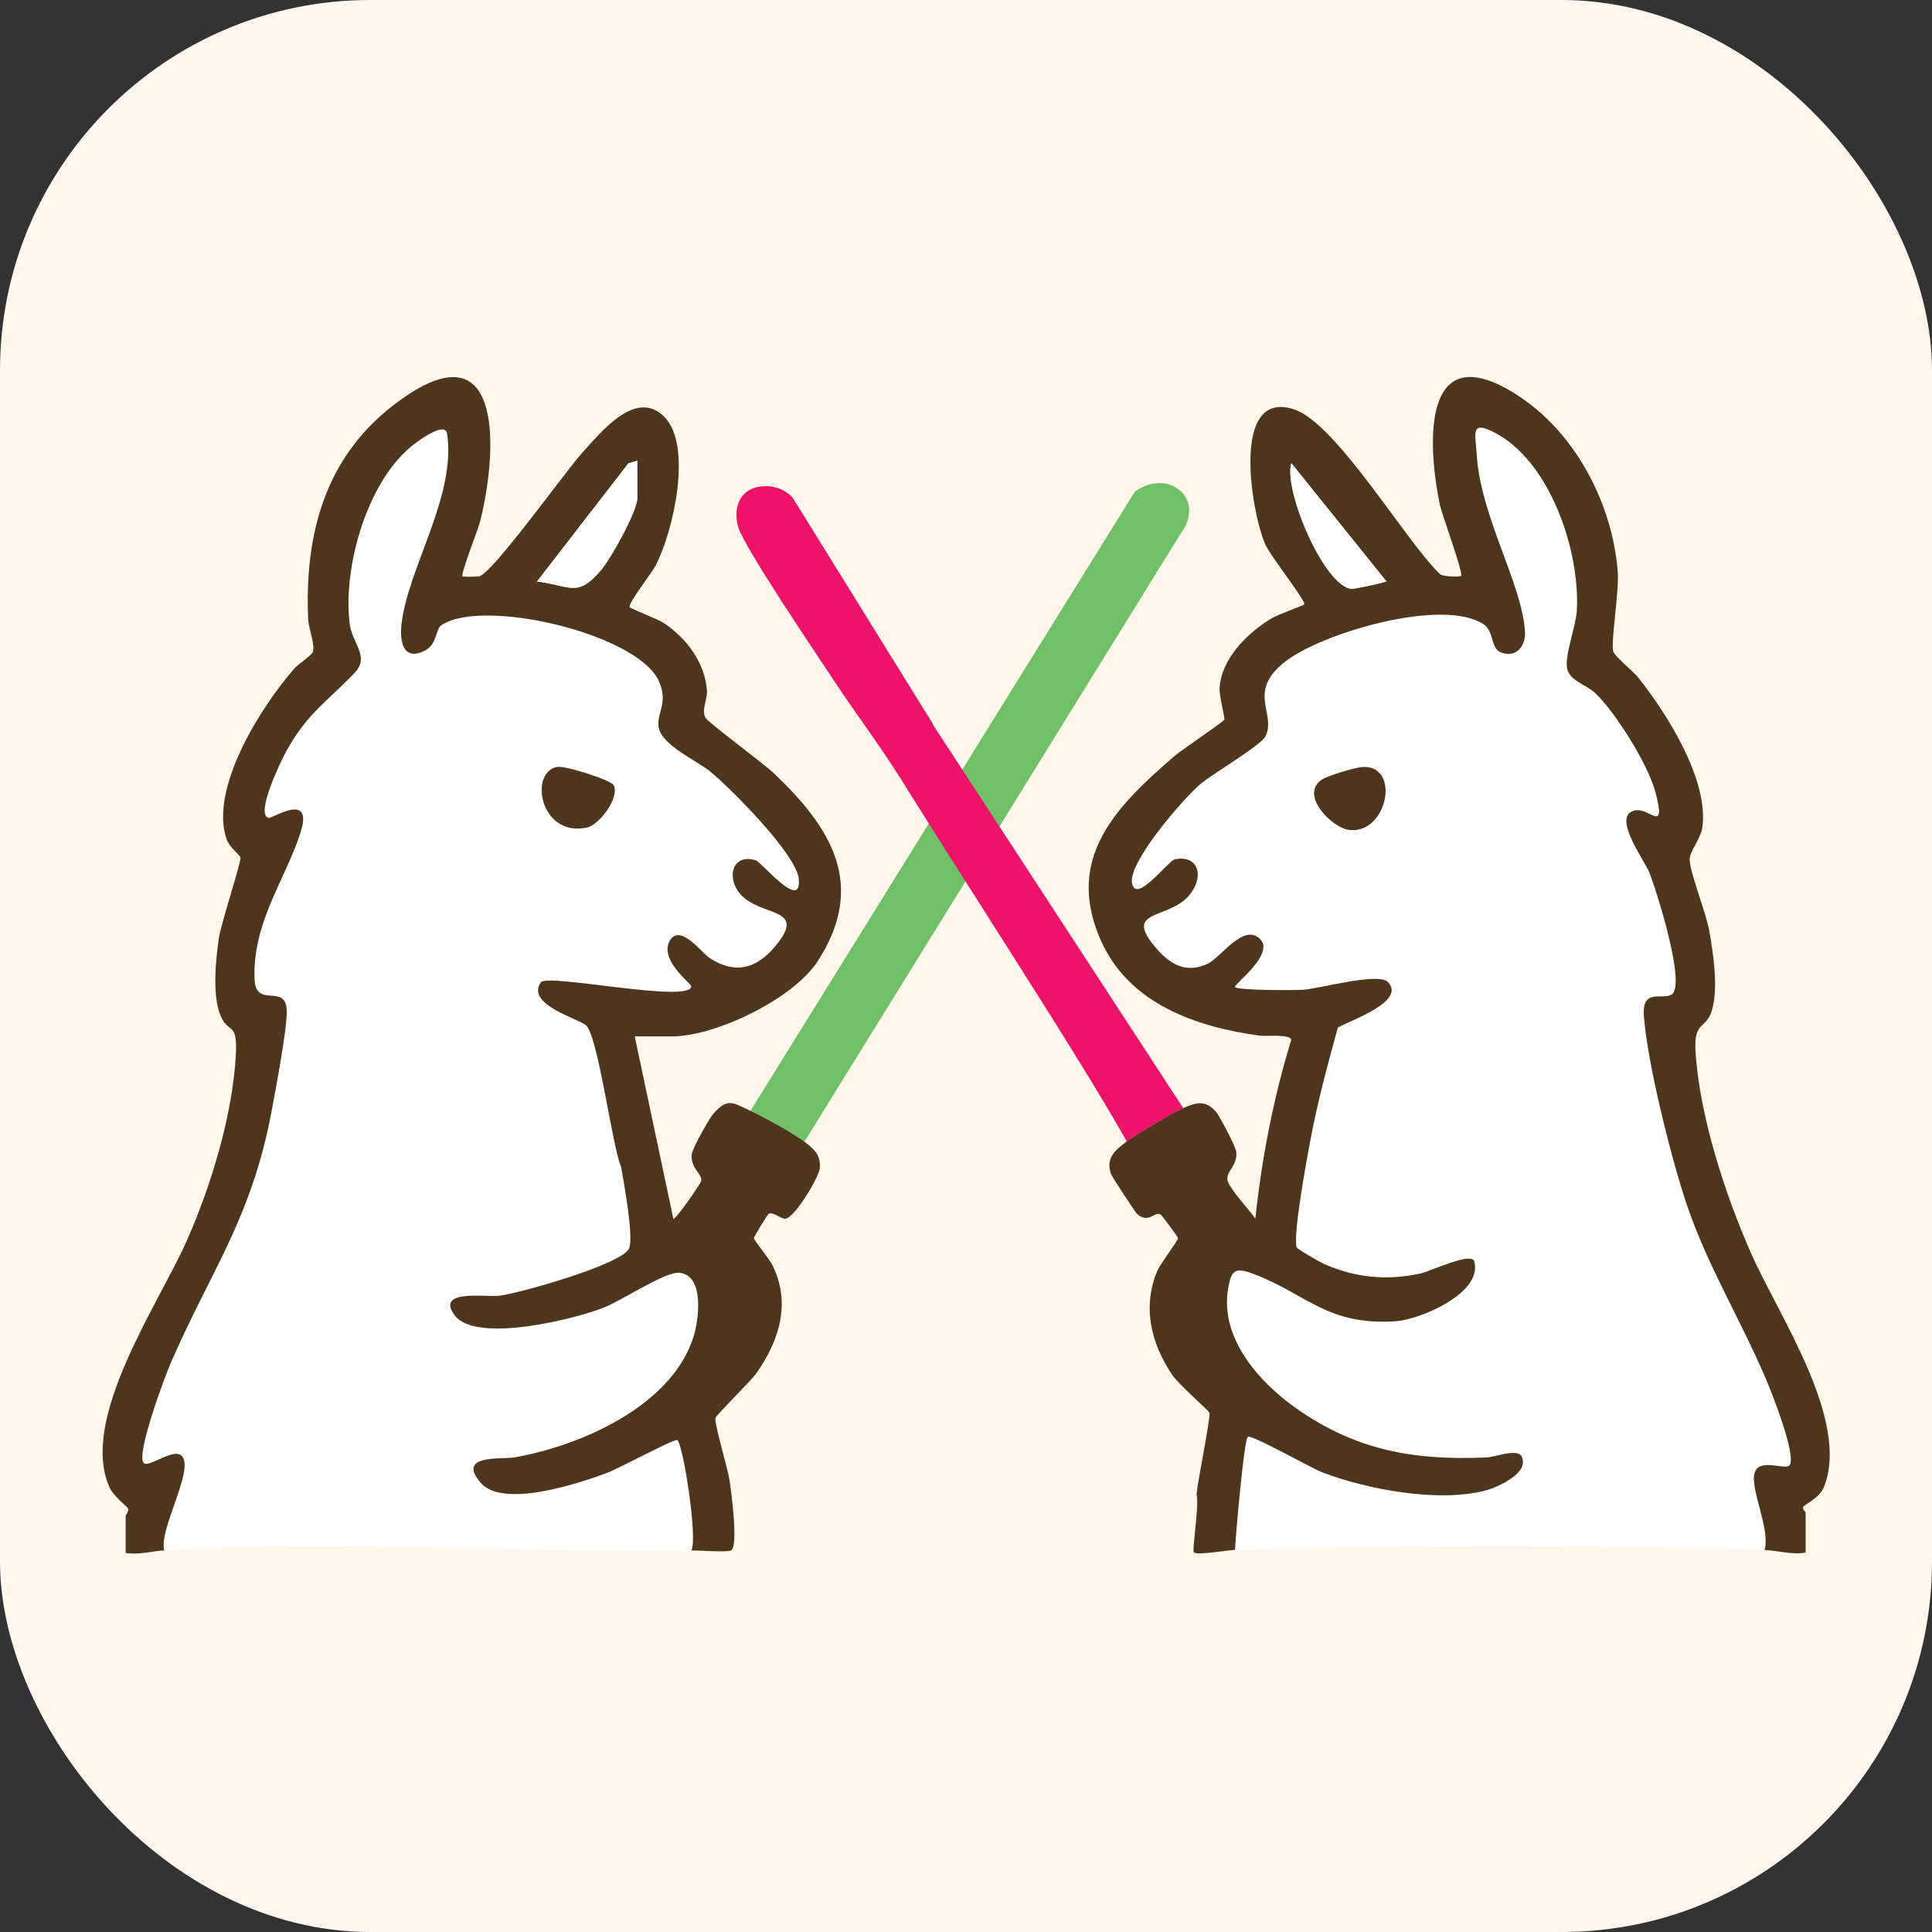<svg xmlns="http://www.w3.org/2000/svg" width="1450" height="1450" fill="none" viewBox="0 0 1450 1450">
  <rect x="0" y="0" width="1450" height="1450" fill="#333333" stroke="none"/>
  <rect width="1450" height="1450" fill="#FFF7EC" rx="278"/>
  <g clip-path="url(#a)">
    <path fill="#6FC067" d="M603.695 856.922c-7.328-5.661-31.645-19.147-40.528-23.143l288.525-464.755c25.149-18.259 54.24 5.328 34.032 32.079L603.695 856.922Z"/>
    <path fill="#fff" d="M123.246 1163.56c-4.22-15.6 22.207-59.67 13.546-70.43-5.996-7.44-25.094 8.82-28.925 4.88-6.162-6.27 16.434-66.38 20.875-76.53 30.59-69.489 60.07-107.728 75.06-187.314 2.942-15.707 11.658-61.716 11.436-75.036-.277-22.255-23.373-1.277-24.205-24.475-1.555-42.791 23.484-74.925 34.587-110.056 9.827-31.191-21.596-9.99-24.095-10.712-10.159-2.886 9.55-43.289 13.38-50.171 16.045-29.027 30.923-37.352 51.243-58.719 11.659-12.265-1.832-21.867-3.72-36.907-5.329-42.624 13.547-109.168 49.3-135.42 3.331-2.442 22.373-16.594 23.817-7.159 7.106 46.953-29.647 101.009-34.254 143.3-1.444 13.043 1.443 27.695 17.599 19.481 8.993-4.551 8.161-16.206 12.324-19.037 30.813-21.034 148.454 6.549 163.5 42.457 6.717 16.04-1.555 22.367-.5 33.3 1.277 13.875 28.814 25.752 39.084 34.244 15.379 12.709 64.623 62.048 66.233 80.53 2.109 24.475-27.87-12.765-32.311-14.097-17.822-5.439-22.152 13.153-11.715 25.196 15.49 17.871 51.465 9.269 26.094 39.572-14.102 16.872-30.202 20.868-49.133 8.491-5.663-3.718-22.763-26.529-30.035-12.432-7.273 14.097 16.488 31.802 16.377 33.744-.666 13.042-108.148-9.99-112.922-2.997-11.437 16.539 27.647 27.028 33.754 32.079 9.216 7.603 19.598 90.02 26.538 106.559 2.109 12.321 9.438 51.393 6.051 60.828-4.219 11.821-82.555 33.966-97.378 35.742-9.993 1.221-48.522-5.217-33.532 14.763 15.878 21.146 89.605 2.941 111.868-5.883 14.101-5.606 46.357-27.417 57.016-26.085 18.931 2.386 14.157 36.13 10.049 48.784-16.933 51.61-84.831 81.09-134.075 89.74-9.549 1.67-43.692-2.61-25.594 18.87 16.767 19.87 74.283.5 95.102-7.27 8.716-3.22 49.688-25.31 52.519-24.64 4.109 1 15.712 73.87 10.66 82.92-128.912 2.22-268.927-8.22-395.507 0l-.111-.11Zm337.269-574.37c-1.943-3.663-36.586-14.818-42.527-13.597-21.263 4.384-12.491 52.669 22.263 45.565 9.827-1.998 25.094-22.922 20.264-31.968Z"/>
    <path fill="#4D361C" d="M123.246 1163.56c-8.883.55-19.265 3.6-28.925 1.94v-27.97c0-.78 2.499-2.72 1.777-5.44-.278-1-10.77-9.05-13.713-15.43-23.65-51.28 37.086-138.416 57.96-185.813 18.099-41.014 34.199-93.905 36.642-138.86 1.443-26.418-5.663-15.263-11.659-30.192s-3.497-41.125-1.055-57.72c1.555-10.656 16.656-56.831 16.211-60.328-.277-2.164-8.216-7.603-10.437-13.93-13.102-38.184 26.038-99.678 50.632-127.816 3.331-3.83 13.38-10.101 14.213-12.932 1.61-5.438-3.331-17.593-3.609-24.586-2.72-62.881 12.325-120.434 63.734-160.172 81.833-63.325 79.501 29.248 65.455 86.691-1.499 6.049-14.989 40.126-13.379 41.569.444.388 10.659.388 12.491 0 10.326-2.442 64.567-78.588 77.225-92.574 14.212-15.651 40.528-48.784 61.846-27.084 21.319 21.701 6.774 85.692-6.495 111.333-3.054 5.938-21.097 28.915-19.542 31.413.777 1.221 21.263 9.046 25.649 11.988 16.988 11.322 30.979 29.858 32.311 50.837.389 6.549-4.275 14.208-1.11 20.202 1.887 3.497 43.47 34.188 51.131 41.458 43.193 40.959 70.175 83.805 33.144 141.192-18.209 28.249-76.614 56.498-109.369 56.498h-27.981l28.98 136.918c1.61.999 20.597-26.584 20.93-28.471.888-5.273-8.383-9.657-7.106-20.202.5-4.163 12.991-26.584 16.211-30.247 11.215-12.654 15.212-7.77 27.814-2.109 8.883 3.996 33.2 17.482 40.528 23.143 7.328 5.661 12.492 9.99 11.492 20.035-.666 6.882-19.098 37.518-25.926 37.796-3.331.111-9.327-5.661-12.436-3.663-.889.555-11.104 17.149-11.104 18.204 0 1.498 11.825 15.872 13.935 20.201 13.991 28.472 5.385 56.221-11.825 80.921-4.608 6.6-30.535 31.63-30.923 33.85-.778 5 9.215 37.74 10.548 46.62 1.166 7.61 7.106 51.06.888 52.89-4.941 1.39-22.484-.16-29.535-.05 5.052-9.05-6.551-81.92-10.66-82.92-2.831-.72-43.803 21.37-52.519 24.64-20.819 7.77-78.335 27.09-95.102 7.27-18.098-21.47 16.045-17.2 25.594-18.87 49.244-8.65 117.142-38.07 134.075-89.74 4.164-12.653 8.883-46.452-10.049-48.783-10.659-1.332-42.97 20.535-57.016 26.085-22.263 8.824-95.99 27.028-111.868 5.883-14.99-19.98 23.539-13.542 33.532-14.763 14.824-1.776 93.159-23.865 97.378-35.742 3.387-9.435-3.942-48.507-6.051-60.828-6.94-16.539-17.322-98.956-26.538-106.559-6.107-5.051-45.191-15.54-33.754-32.079 4.83-6.937 112.256 16.095 112.922 2.997.111-1.998-23.817-19.369-16.377-33.744 7.439-14.374 24.372 8.714 30.035 12.432 18.876 12.377 34.976 8.381 49.133-8.491 25.371-30.303-10.604-21.701-26.094-39.572-10.437-12.043-6.106-30.635 11.715-25.196 4.441 1.387 34.476 38.627 32.311 14.097-1.61-18.482-50.854-67.821-66.233-80.531-10.27-8.491-37.807-20.368-39.084-34.243-.999-10.933 7.273-17.316.5-33.3-15.101-35.908-132.687-63.491-163.499-42.457-4.164 2.831-3.276 14.486-12.325 19.036-16.1 8.159-18.987-6.493-17.599-19.48 4.608-42.291 41.305-96.347 34.254-143.3-1.443-9.435-20.43 4.662-23.817 7.159-35.753 26.252-54.629 92.796-49.3 135.42 1.888 15.095 15.379 24.641 3.72 36.907-20.319 21.367-35.143 29.692-51.243 58.719-3.775 6.882-23.539 47.285-13.379 50.171 2.498.722 33.921-20.424 24.094 10.712-11.103 35.131-36.142 67.265-34.587 110.056.833 23.198 23.928 2.275 24.205 24.475.167 13.32-8.494 59.329-11.436 75.036-14.99 79.586-44.47 117.77-75.06 187.313-4.497 10.15-27.037 70.26-20.874 76.53 3.886 3.94 22.984-12.32 28.924-4.88 8.716 10.82-17.71 54.89-13.546 70.43Zm355.035-817.791-6.663 1.998-68.564 88.633c25.15 3.164 30.313 12.543 48.19-8.713 7.383-8.769 27.037-43.845 27.037-53.946v-27.972Z"/>
    <path fill="#4D361C" d="M460.515 589.19c4.83 9.047-10.493 29.97-20.264 31.968-34.754 7.104-43.526-41.181-22.262-45.565 5.94-1.221 40.583 9.934 42.526 13.597Z"/>
    <path fill="#fff" d="M478.28 345.77v27.971c0 10.101-19.708 45.177-27.037 53.946-17.876 21.256-23.039 11.877-48.189 8.714l68.564-88.633 6.662-1.998Z"/>
  </g>
  <g clip-path="url(#b)">
    <path fill="#ED1368" d="M888.115 831.657c-7.882 3.607-35.416 19.811-42.466 25.082-36.192-65.37-144.66-230.017-183.073-294.333-2.387-10.655 26.7-18.978 30.475-29.467l195.008 298.773.056-.055Z"/>
    <path fill="#ED1368" d="M569.318 365.352c9.215-1.61 19.262 1.054 25.59 8.212l105.304 169.864c.999 4.162-22.648 39.344-25.257 39.344-15.821-25.027-33.806-48.667-50.015-73.417-12.657-19.256-66.613-98.721-70.998-114.093-3.72-13.096.61-27.358 15.376-29.91Z"/>
    <path fill="#fff" d="M926.695 1163.34c.555-10.16 6.606-81.85 9.659-84.85 2.221-2.17 48.294 23.81 55.455 26.52 34.191 13.16 88.981 23.37 124.341 13.38 7.89-2.22 25.76-10.77 26.59-19.81 1.33-14.49-17.98-5-27.86-4.55-54.46 2.22-97.59-5.44-142.444-37.07-27.533-19.42-56.787-52.28-51.014-88.846 2.553-16.038 6.106-16.87 20.15-11.487 39.524 15.205 54.567 38.512 105.808 35.127 18.7-1.221 65.89-21.421 58.84-45.06-2.11-7.159-33.37 7.769-40.58 9.322-25.37 5.328-48.24 3.163-71.943-7.158-2.998-1.332-20.262-11.154-20.706-12.542-2.831-9.489 7.661-66.258 10.214-80.02 5.329-28.69 12.879-56.825 20.705-84.904 8.22-5.05 51.96-19.422 37.53-34.239-7.22-7.38-50.797 4.883-63.564 5.827-6.439.444-49.127.499-51.181-1.998-1.387-1.665 30.42-25.027 18.818-36.126-12.601-12.097-29.032 13.707-39.301 18.59-15.543 7.381-27.533 1.166-38.358-11.32-25.812-29.855 7.883-21.365 24.092-39.566 11.657-13.097 8.548-30.965-10.214-27.525-5.218.944-29.254 34.184-32.307 17.869-2.942-15.76 38.746-63.484 51.18-74.194 8.938-7.658 45.408-28.967 48.961-35.904 8.548-16.869-14.655-33.406 15.099-56.325 27.921-21.475 117.955-48.057 148.655-27.802 7.5 4.939 5.55 17.647 12.1 20.699 11.38 5.327 19.54-3.662 18.93-14.872-1.94-36.126-33.53-86.513-36.25-133.682-.83-14.65-4.66-24.694 11.33-17.092 43.41 20.588 66.44 89.788 63.84 134.737-.73 12.264-9.55 34.183-7.17 43.894 2.22 8.935 14.16 11.543 20.82 17.814 15.43 14.483 39.91 53.883 45.3 74.304 8.43 31.964-4.11 11.82-14.99 13.873-18.54 3.441 6.22 36.293 10.44 46.614 5.1 12.486 28.08 84.571 16.7 91.619-7.1 4.439-22.42-5.327-20.76 16.426 2.78 35.626 20.1 105.158 31.76 139.952 15.54 46.559 41.13 88.067 60.11 132.795 4.33 10.27 22.32 55.83 17.71 63.82-2.77 4.82-23.98-6.55-26.76 7.1-2.55 12.43 12.16 41.67 7.72 56.77-127.62-4.11-269.78-4.05-397.399 0l-.056-.11Zm96.085-587.726c-5.49.277-26.641 6.603-30.971 9.656-16.597 11.598 8.211 36.458 21.201 37.679 28.43 2.719 38.36-48.723 9.77-47.335Z"/>
    <path fill="#4D361C" d="M888.115 831.657c9.937-4.495 16.987-6.16 24.814 3.163 2.664 3.219 14.377 25.693 14.876 29.467 1.333 10.71-8.104 14.816-6.494 21.753 1.332 5.882 16.542 22.53 20.872 28.468 4.829-45.338 13.544-90.454 26.922-134.071-.721-4.606-18.818-2.442-23.758-3.163-48.239-6.604-98.254-24.139-119.237-71.696-27.256-61.708 11.768-100.553 55.4-138.177 5.606-4.828 36.359-25.25 37.358-27.358.555-1.055-3.886-18.202-3.552-23.529 1.276-22.142 20.76-41.287 38.635-52.219 5.329-3.274 24.147-9.656 24.924-10.765 1.554-2.22-25.535-36.348-29.254-44.95-10.658-24.472-26.312-117.811 22.093-101.163 31.476 10.821 82.656 97.667 108.466 122.972 2.11 2.83 15.77 2.497 16.38 1.942 2.05-1.942-14.49-46.281-16.1-54.271-9.55-47.058-12.55-126.302 57.18-82.241 44.46 28.08 72.6 81.852 76.54 133.682 1.06 14.04-5.32 52.607-3.44 59.322 1.11 3.829 15.1 15.038 18.88 19.811 21.37 26.914 52.51 75.969 48.12 111.596-1.16 9.655-9.82 18.368-9.6 25.193.33 9.934 12.16 39.178 14.66 53.107 3.1 17.203 6.99 43.173 1.99 59.877-4.27 14.15-13.49 7.88-12.32 29.577 2.61 48.279 22.32 108.821 41.86 152.938 20.31 45.948 74.66 125.418 54.51 175.298-3.17 7.83-14.6 13.16-15.44 14.6-.99 1.77 1.78 3.77 1.78 4.49v29.91c-9.99 1.83-21.81-1.61-30.86-1.94 4.44-15.09-10.22-44.39-7.72-56.77 2.78-13.59 23.98-2.22 26.76-7.1 4.6-7.99-13.38-53.55-17.71-63.82-18.98-44.725-44.58-86.233-60.12-132.791-11.6-34.794-28.97-104.382-31.75-139.953-1.67-21.753 13.6-11.986 20.76-16.426 11.32-7.047-11.66-79.132-16.71-91.618-4.22-10.266-28.97-43.174-10.43-46.614 10.88-1.998 23.37 18.09 14.98-13.873-5.38-20.422-29.92-59.822-45.29-74.305-6.66-6.215-18.6-8.879-20.82-17.813-2.39-9.712 6.44-31.631 7.16-43.895 2.61-44.949-20.43-114.149-63.84-134.736-15.98-7.603-12.15 2.441-11.32 17.091 2.72 47.169 34.31 97.557 36.25 133.682.61 11.21-7.55 20.2-18.93 14.872-6.5-3.052-4.61-15.815-12.1-20.698-30.7-20.2-120.737 6.326-148.659 27.801-29.698 22.863-6.55 39.456-15.099 56.326-3.553 6.992-40.023 28.245-48.96 35.903-12.49 10.71-54.123 58.434-51.181 74.194 3.053 16.315 27.034-16.87 32.307-17.869 18.707-3.44 21.871 14.429 10.214 27.525-16.209 18.201-49.959 9.767-24.091 39.566 10.824 12.486 22.814 18.701 38.357 11.321 10.27-4.884 26.701-30.632 39.302-18.59 11.602 11.154-20.206 34.461-18.818 36.125 2.054 2.498 44.741 2.498 51.18 1.998 12.768-.888 56.348-13.207 63.558-5.827 14.38 14.761-29.36 29.19-37.52 34.239-7.775 28.08-15.324 56.215-20.709 84.904-2.553 13.762-13.1 70.476-10.213 80.021.444 1.387 17.707 11.209 20.705 12.541 23.707 10.322 46.577 12.486 71.937 7.159 7.22-1.499 38.47-16.482 40.58-9.323 7 23.584-40.19 43.784-58.84 45.06-51.179 3.385-66.278-19.922-105.801-35.127-14.1-5.438-17.653-4.55-20.151 11.487-5.773 36.573 23.481 69.423 51.014 88.843 44.848 31.63 87.988 39.35 142.438 37.07 9.88-.39 29.2-9.93 27.87 4.55-.83 9.05-18.71 17.59-26.59 19.81-35.36 9.99-90.15-.22-124.344-13.37-7.106-2.72-53.235-28.69-55.455-26.53-3.054 3-9.104 74.7-9.659 84.85-4.608.17-28.588 4.27-30.864 1.94-1.499-1.55 4.33-37.29 1.998-43.34.888-10.37 10.603-57.32 9.715-61.37-.445-1.94-22.593-20.65-27.922-28.53-15.987-23.75-22.649-50.882-11.158-78.24 1.998-4.717 15.654-22.752 15.488-24.361-.111-1.11-12.213-17.425-13.212-17.869-4.663-2.22-8.438 6.937-17.208 0-1.444-1.11-19.207-28.412-19.873-30.299-4.163-12.264 3.164-17.924 11.99-24.528 6.995-5.272 34.583-21.476 42.466-25.083l-.167.167Zm152.375-395.386-71.329-88.677c-5.995 20.366 24.813 92.895 45.409 94.393 1.61.111 25.03-4.717 25.92-5.716Z"/>
    <path fill="#4D361C" d="M1022.78 575.614c28.59-1.388 18.66 50.054-9.77 47.335-13.041-1.221-37.854-26.082-21.201-37.68 4.33-3.052 25.481-9.378 30.971-9.655Z"/>
    <path fill="#fff" d="M1040.49 436.271c-.89.999-24.31 5.827-25.92 5.716-20.596-1.554-51.404-74.027-45.409-94.393l71.329 88.677Z"/>
  </g>
  <defs>
    <clipPath id="a">
      <path fill="#fff" d="M77 283h815.497v883H77z"/>
    </clipPath>
    <clipPath id="b">
      <path fill="#fff" d="M552.665 283H1373v883H552.665z"/>
    </clipPath>
  </defs>
</svg>
